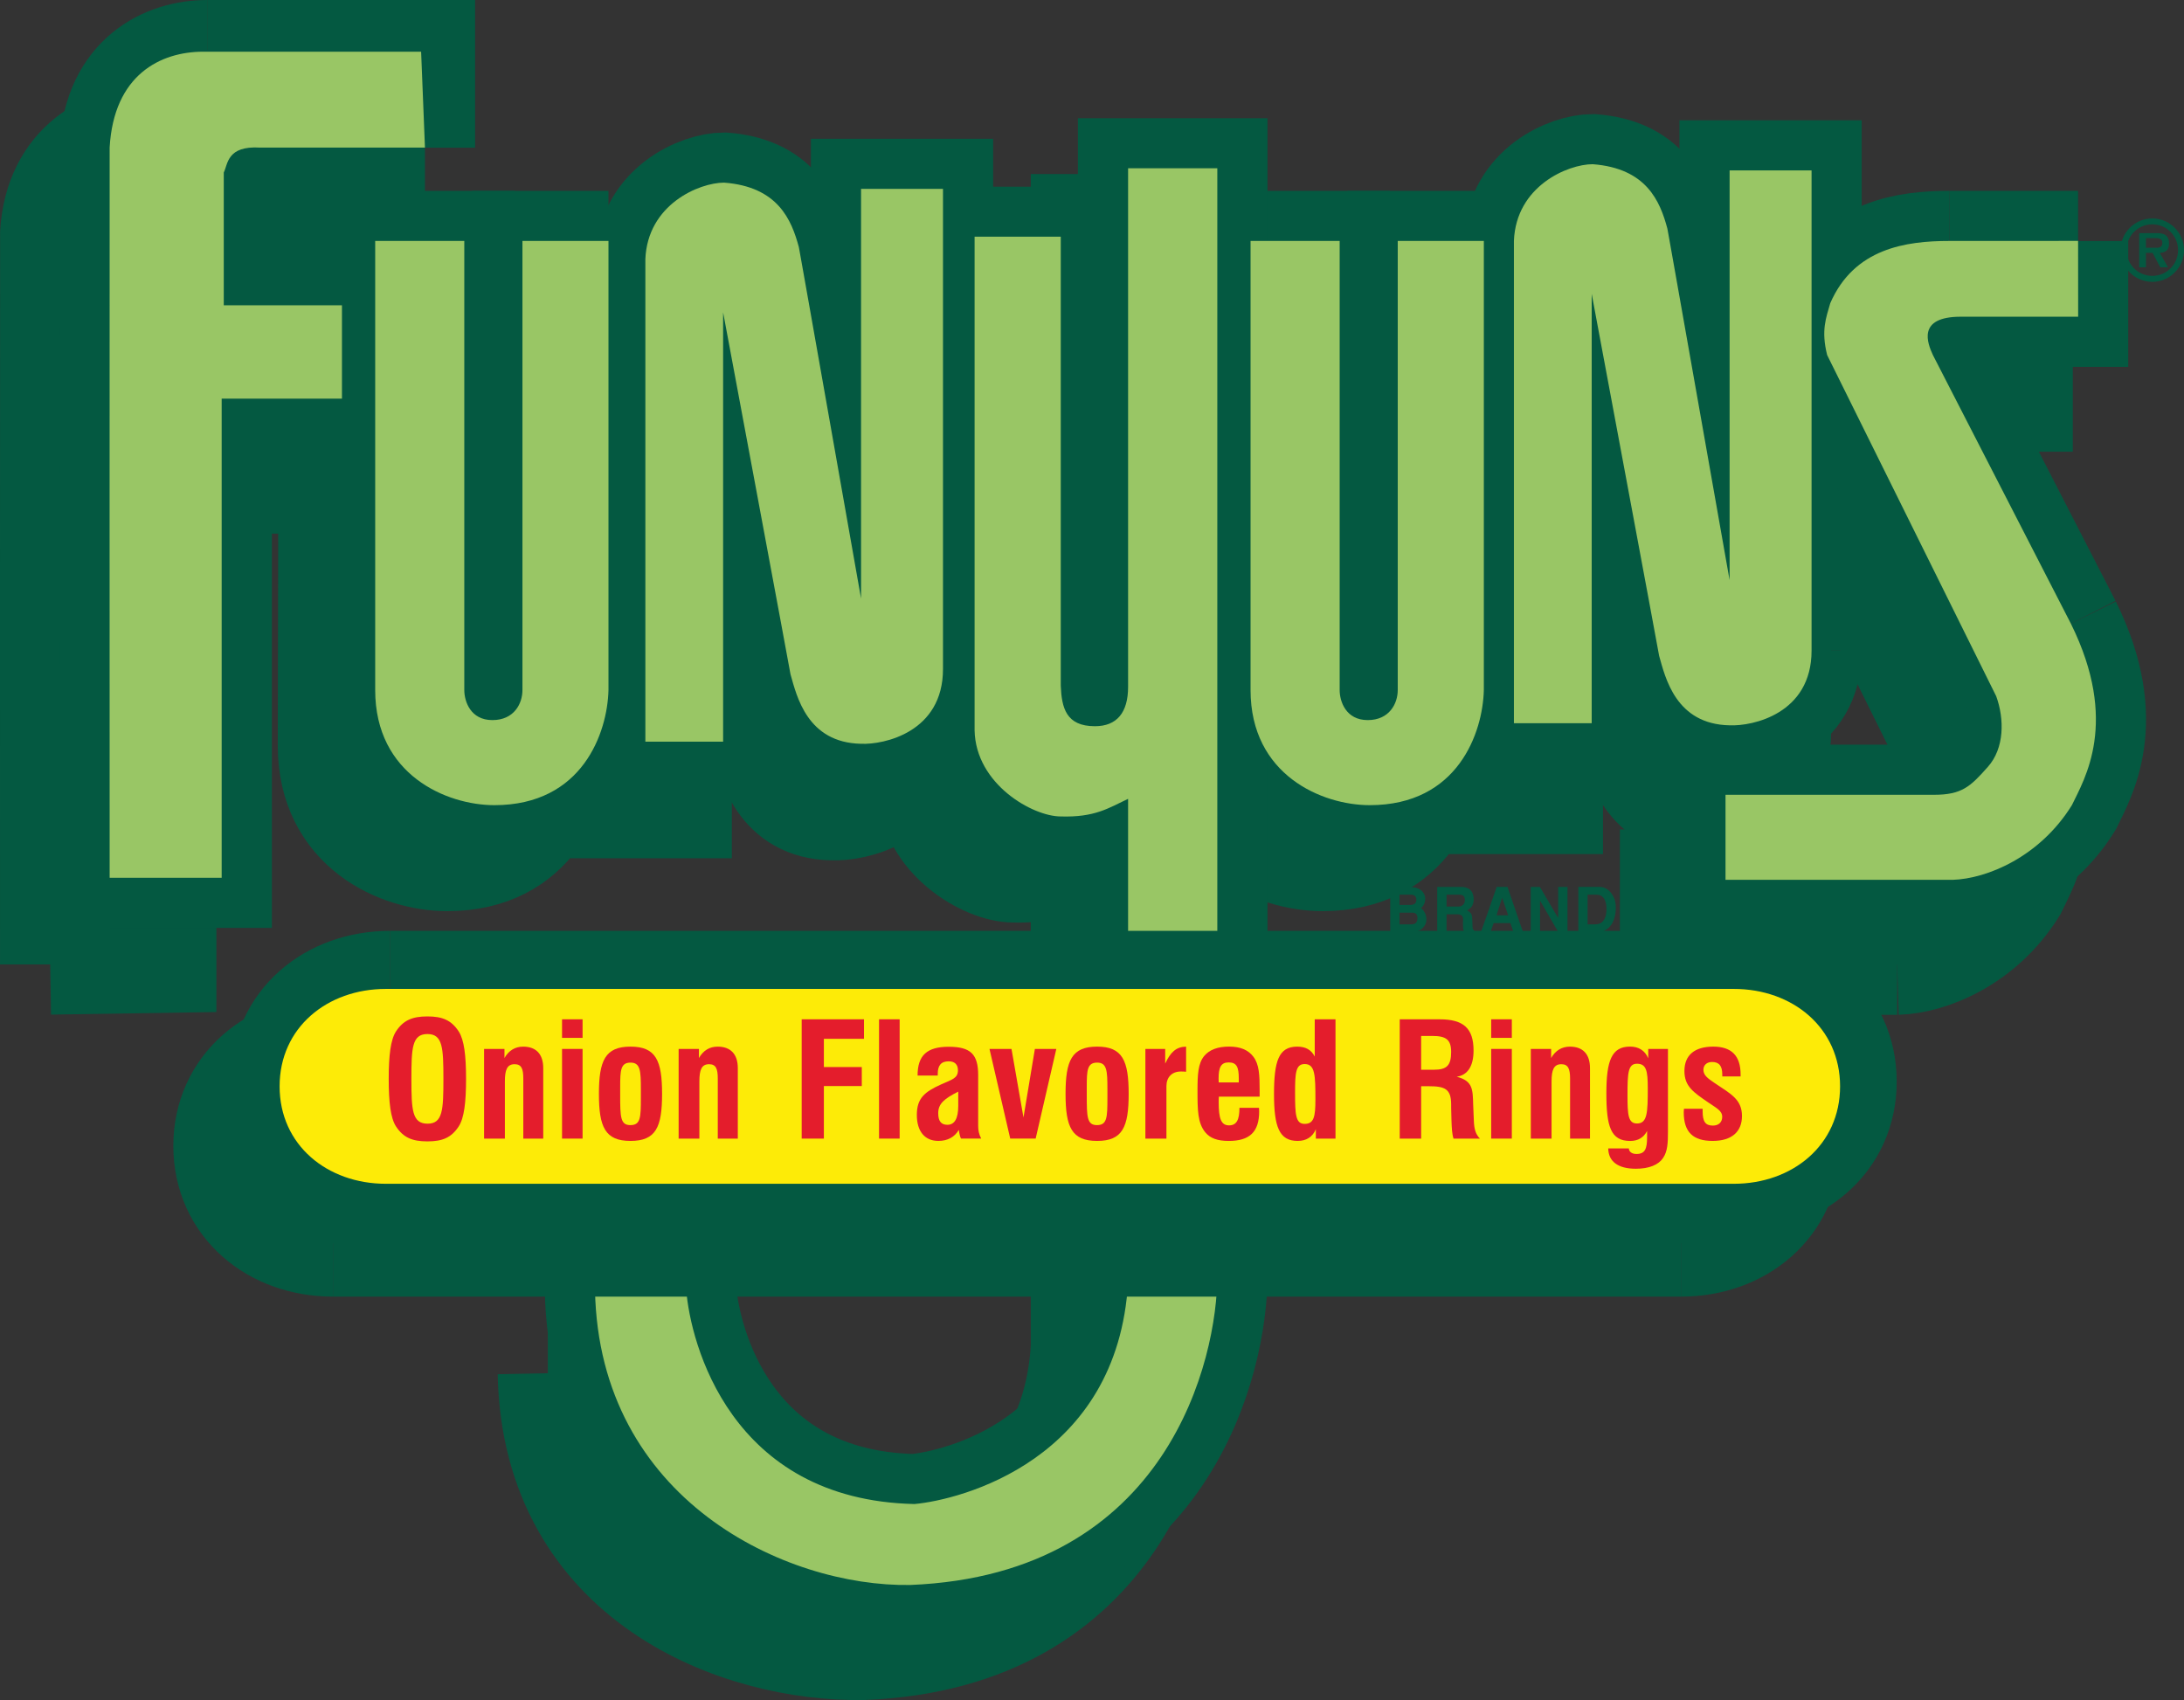 <?xml version="1.0" encoding="UTF-8"?> <svg xmlns="http://www.w3.org/2000/svg" xmlns:xlink="http://www.w3.org/1999/xlink" xmlns:xodm="http://www.corel.com/coreldraw/odm/2003" xml:space="preserve" width="175.907mm" height="136.927mm" version="1.1" style="shape-rendering:geometricPrecision; text-rendering:geometricPrecision; image-rendering:optimizeQuality; fill-rule:evenodd; clip-rule:evenodd" viewBox="0 0 174.81 136.073"><rect x="0" y="0" width="174.81" height="136.073" fill="#333333" stroke="none"/> <defs> <style type="text/css"> .str0 {stroke:white;stroke-width:7.741;stroke-miterlimit:4} .str3 {stroke:#045941;stroke-width:8.53;stroke-miterlimit:4} .str4 {stroke:#045941;stroke-width:8.535;stroke-miterlimit:4} .str1 {stroke:#045941;stroke-width:8.029;stroke-miterlimit:4} .str2 {stroke:#045941;stroke-width:8.033;stroke-miterlimit:4} .fil2 {fill:none} .fil0 {fill:none;fill-rule:nonzero} .fil5 {fill:#E41D2C} .fil4 {fill:#FDEB07} .fil3 {fill:#99C665} .fil1 {fill:#045941} </style> </defs> <g id="Layer_x0020_1">  <g id="_735089008"> <line class="fil0 str0" x1="44.975" y1="99.88" x2="122.677" y2="99.88"></line> <path class="fil1" d="M161.894 26.078l-10.296 0c-3.481,0 -5.977,0.584 -7.883,4.979 -0.334,1.164 -0.75,2.162 -0.248,4.156l13.534 27.311c0.662,1.825 -0.995,4.152 -2.33,5.643 -1.397,1.58 -2.073,2.241 -4.313,2.241l-16.687 0 0 6.805 18.183 0c2.739,-0.082 6.968,-1.823 9.546,-5.973 0.991,-2.076 3.815,-6.645 -0.086,-14.534l-11.038 -21.492c-0.416,-0.916 -1.332,-3.074 2.244,-3.074l9.374 0 0 -6.061z"></path> <line class="fil2 str1" x1="161.894" y1="26.078" x2="151.598" y2="26.078"></line> <path class="fil2 str1" d="M151.598 26.078c-3.481,0 -5.977,0.584 -7.883,4.979 -0.334,1.164 -0.75,2.162 -0.248,4.156"></path> <line class="fil2 str1" x1="143.467" y1="35.214" x2="157.001" y2="62.524"></line> <path class="fil2 str1" d="M157.001 62.524c0.662,1.825 -0.995,4.152 -2.33,5.643 -1.397,1.58 -2.073,2.241 -4.313,2.241"></path> <polyline class="fil2 str1" points="150.358,70.408 133.671,70.408 133.671,77.213 151.854,77.213 "></polyline> <path class="fil2 str1" d="M151.854 77.213c2.739,-0.082 6.968,-1.823 9.546,-5.973 0.991,-2.076 3.815,-6.645 -0.086,-14.534"></path> <line class="fil2 str1" x1="161.314" y1="56.706" x2="150.276" y2="35.214"></line> <path class="fil2 str1" d="M150.276 35.214c-0.416,-0.916 -1.332,-3.074 2.244,-3.074"></path> <polyline class="fil2 str1" points="152.52,32.139 161.894,32.139 161.894,26.078 "></polyline> <path class="fil1" d="M118.064 25.746l0 38.602 6.225 0 0 -34.368c0,0 6.056,28.888 6.056,28.971 0.505,1.746 1.335,5.479 5.652,5.561 1.821,0.082 6.554,-0.912 6.554,-5.977l0 -39.434 -6.554 0 0 33.789c0,0 -4.986,-28.223 -4.986,-28.141 -0.577,-2.156 -2.322,-4.813 -6.64,-5.147 -1.985,0 -6.146,1.744 -6.307,6.143z"></path> <polyline class="fil2 str1" points="118.064,25.746 118.064,64.349 124.29,64.349 124.29,29.981 "></polyline> <path class="fil2 str1" d="M124.29 29.981c0,0 6.056,28.888 6.056,28.971 0.505,1.746 1.335,5.479 5.652,5.561 1.821,0.082 6.554,-0.912 6.554,-5.977"></path> <polyline class="fil2 str1" points="142.551,58.536 142.551,19.102 135.998,19.102 135.998,52.891 "></polyline> <path class="fil2 str1" d="M135.998 52.891c0,0 -4.986,-28.223 -4.986,-28.141 -0.577,-2.156 -2.322,-4.813 -6.64,-5.147 -1.985,0 -6.146,1.744 -6.307,6.143"></path> <path class="fil1" d="M114.99 23.754l0 35.944c-0.082,3.403 -2.073,9.217 -9.126,9.217 -3.82,0 -9.551,-2.41 -9.551,-9.217l0 -35.944 7.137 0 0 35.944c0,0.912 0.496,2.414 2.24,2.414 1.748,0 2.409,-1.334 2.409,-2.414l0 -35.944 6.891 0z"></path> <line class="fil2 str1" x1="114.99" y1="23.754" x2="114.99" y2="59.698"></line> <path class="fil2 str1" d="M114.99 59.698c-0.082,3.403 -2.073,9.217 -9.126,9.217 -3.82,0 -9.551,-2.41 -9.551,-9.217"></path> <polyline class="fil2 str1" points="96.313,59.698 96.313,23.754 103.451,23.754 103.451,59.698 "></polyline> <path class="fil2 str1" d="M103.451 59.698c0,0.912 0.496,2.414 2.24,2.414 1.748,0 2.409,-1.334 2.409,-2.414"></path> <polyline class="fil2 str1" points="108.1,59.698 108.1,23.754 114.99,23.754 "></polyline> <path class="fil1" d="M48.33 26.078l0 38.604 6.232 0 0 -34.373c0,0 6.388,28.893 6.388,28.975 0.501,1.742 1.333,5.484 5.645,5.563 1.83,0.082 6.557,-0.912 6.557,-5.977l0 -40.096 -6.557 0 0 34.452c0,0 -4.979,-28.223 -4.979,-28.141 -0.584,-2.162 -2.658,-4.818 -6.975,-5.147 -1.994,0 -6.146,1.743 -6.31,6.141z"></path> <polyline class="fil2 str1" points="48.33,26.078 48.33,64.682 54.562,64.682 54.562,30.309 "></polyline> <path class="fil2 str1" d="M54.562 30.309c0,0 6.388,28.893 6.388,28.975 0.501,1.742 1.333,5.484 5.645,5.563 1.83,0.082 6.557,-0.912 6.557,-5.977"></path> <polyline class="fil2 str1" points="73.151,58.87 73.151,18.773 66.594,18.773 66.594,53.225 "></polyline> <path class="fil2 str1" d="M66.594 53.225c0,0 -4.979,-28.223 -4.979,-28.141 -0.584,-2.162 -2.658,-4.818 -6.975,-5.147 -1.994,0 -6.146,1.743 -6.31,6.141"></path> <path class="fil1" d="M44.929 23.754l0 35.944c-0.082,3.403 -2.076,9.217 -9.13,9.217 -3.819,0 -9.551,-2.41 -9.551,-9.217 0,0 0.088,-29.715 0,-29.633 -0.332,0.334 7.141,0 7.141,0l0 29.633c0,0.912 0.494,2.414 2.24,2.414 1.744,0 2.41,-1.334 2.41,-2.414l0 -35.944 6.889 0z"></path> <line class="fil2 str1" x1="44.929" y1="23.754" x2="44.929" y2="59.698"></line> <path class="fil2 str1" d="M44.929 59.698c-0.082,3.403 -2.076,9.217 -9.13,9.217 -3.819,0 -9.551,-2.41 -9.551,-9.217 0,0 0.088,-29.715 0,-29.633 -0.332,0.334 7.141,0 7.141,0"></path> <line class="fil2 str1" x1="33.389" y1="30.065" x2="33.389" y2="59.698"></line> <path class="fil2 str1" d="M33.389 59.698c0,0.912 0.494,2.414 2.24,2.414 1.744,0 2.41,-1.334 2.41,-2.414"></path> <polyline class="fil2 str1" points="38.039,59.698 38.039,23.754 44.929,23.754 "></polyline> <path class="fil1" d="M29.57 18.607l0 -7.801 -17.435 0c-3.404,0 -7.782,2.088 -8.116,7.933 -0.007,0.164 0,58.456 0,58.456l9.284 -0.144 0 -38.352 9.624 0 0 -7.47 -9.46 0 0 -10.627c0.334,-0.666 0.246,-2.159 2.903,-1.994l13.2 0z"></path> <polyline class="fil2 str2" points="29.57,18.607 29.57,10.806 12.135,10.806 "></polyline> <path class="fil2 str2" d="M12.135 10.806c-3.404,0 -7.782,2.088 -8.116,7.933 -0.007,0.164 0,58.456 0,58.456"></path> <polyline class="fil2 str2" points="4.02,77.195 13.303,77.051 13.303,38.698 22.927,38.698 22.927,31.229 13.467,31.229 13.467,20.601 "></polyline> <path class="fil2 str2" d="M13.467 20.601c0.334,-0.666 0.246,-2.159 2.903,-1.994"></path> <line class="fil2 str2" x1="16.37" y1="18.607" x2="29.57" y2="18.607"></line> <path class="fil1" d="M86.521 68.417c-1.584,0.748 -2.657,1.491 -5.395,1.409 -2.24,0 -6.816,-2.569 -6.893,-6.885l0 -39.52 6.893 0 0 35.947c0.079,1.743 0.413,3.24 2.739,3.24 1.742,0 2.657,-1.082 2.657,-3.158l0 -41.505 7.135 0 0 89.378c0,6.471 -3.818,23.907 -24.572,24.736 -9.96,0.164 -24.908,-5.372 -25.236,-22.142l7.305 0c0.336,4.153 3.485,15.332 18.265,15.664 3.651,-0.332 16.271,-3.486 17.103,-17.759l0 -39.404z"></path> <path class="fil2 str1" d="M86.521 68.417c-1.584,0.748 -2.657,1.491 -5.395,1.409 -2.24,0 -6.816,-2.569 -6.893,-6.885"></path> <polyline class="fil2 str1" points="74.233,62.94 74.233,23.42 81.126,23.42 81.126,59.368 "></polyline> <path class="fil2 str1" d="M81.126 59.368c0.079,1.743 0.413,3.24 2.739,3.24 1.742,0 2.657,-1.082 2.657,-3.158"></path> <polyline class="fil2 str1" points="86.521,59.45 86.521,17.945 93.657,17.945 93.657,107.323 "></polyline> <path class="fil2 str1" d="M93.657 107.323c0,6.471 -3.818,23.907 -24.572,24.736 -9.96,0.164 -24.908,-5.372 -25.236,-22.142"></path> <line class="fil2 str1" x1="43.849" y1="109.917" x2="51.154" y2="109.917"></line> <path class="fil2 str1" d="M51.154 109.917c0.336,4.153 3.485,15.332 18.265,15.664 3.651,-0.332 16.271,-3.486 17.103,-17.759"></path> <line class="fil2 str1" x1="86.521" y1="107.821" x2="86.521" y2="68.417"></line> <path class="fil1" d="M34.014 11.821l0 -7.807 -17.429 0c-3.408,0 -7.475,1.964 -7.804,7.807 -0.012,0.165 0,58.438 0,58.438l8.966 0 0 -38.347 9.624 0 0 -7.475 -9.46 0 0 -10.628c0.334,-0.661 0.248,-2.159 2.906,-1.989l13.197 0z"></path> <polyline class="fil2 str1" points="34.014,11.821 34.014,4.014 16.585,4.014 "></polyline> <path class="fil2 str1" d="M16.585 4.014c-3.408,0 -7.475,1.964 -7.804,7.807 -0.012,0.165 0,58.438 0,58.438"></path> <polyline class="fil2 str1" points="8.781,70.259 17.747,70.259 17.747,31.913 27.371,31.913 27.371,24.438 17.911,24.438 17.911,13.81 "></polyline> <path class="fil2 str1" d="M17.911 13.81c0.334,-0.661 0.248,-2.159 2.906,-1.989"></path> <line class="fil2 str1" x1="20.817" y1="11.821" x2="34.014" y2="11.821"></line> <path class="fil1" d="M48.703 19.291l0 35.942c-0.086,3.405 -2.076,9.214 -9.133,9.214 -3.821,0 -9.542,-2.405 -9.542,-9.214l0 -35.942 7.135 0 0 35.942c0,0.918 0.502,2.41 2.24,2.41 1.748,0 2.41,-1.328 2.41,-2.41l0 -35.942 6.889 0z"></path> <line class="fil2 str1" x1="48.703" y1="19.291" x2="48.703" y2="55.233"></line> <path class="fil2 str1" d="M48.703 55.233c-0.086,3.405 -2.076,9.214 -9.133,9.214 -3.821,0 -9.542,-2.405 -9.542,-9.214"></path> <polyline class="fil2 str1" points="30.027,55.233 30.027,19.291 37.163,19.291 37.163,55.233 "></polyline> <path class="fil2 str1" d="M37.163 55.233c0,0.918 0.502,2.41 2.24,2.41 1.748,0 2.41,-1.328 2.41,-2.41"></path> <polyline class="fil2 str1" points="41.813,55.233 41.813,19.291 48.703,19.291 "></polyline> <path class="fil1" d="M51.656 20.767l0 38.602 6.223 0 0 -34.368c0,0 5.393,28.889 5.393,28.967 0.498,1.746 1.328,5.484 5.648,5.567 1.821,0.082 6.558,-0.918 6.558,-5.979l0 -38.435 -6.558 0 0 32.786c0,0 -4.982,-28.223 -4.982,-28.135 -0.584,-2.159 -1.657,-4.818 -5.977,-5.152 -1.994,0 -6.141,1.744 -6.306,6.146z"></path> <polyline class="fil2 str1" points="51.656,20.767 51.656,59.37 57.879,59.37 57.879,25.002 "></polyline> <path class="fil2 str1" d="M57.879 25.002c0,0 5.393,28.889 5.393,28.967 0.498,1.746 1.328,5.484 5.648,5.567 1.821,0.082 6.558,-0.918 6.558,-5.979"></path> <polyline class="fil2 str1" points="75.478,53.557 75.478,15.122 68.92,15.122 68.92,47.908 "></polyline> <path class="fil2 str1" d="M68.92 47.908c0,0 -4.982,-28.223 -4.982,-28.135 -0.584,-2.159 -1.657,-4.818 -5.977,-5.152 -1.994,0 -6.141,1.744 -6.306,6.146"></path> <path class="fil1" d="M118.768 19.291l0 35.942c-0.086,3.405 -2.076,9.214 -9.135,9.214 -3.815,0 -9.546,-2.405 -9.546,-9.214l0 -35.942 7.141 0 0 35.942c0,0.918 0.492,2.41 2.24,2.41 1.742,0 2.408,-1.328 2.408,-2.41l0 -35.942 6.891 0z"></path> <line class="fil2 str1" x1="118.768" y1="19.291" x2="118.768" y2="55.233"></line> <path class="fil2 str1" d="M118.768 55.233c-0.086,3.405 -2.076,9.214 -9.135,9.214 -3.815,0 -9.546,-2.405 -9.546,-9.214"></path> <polyline class="fil2 str1" points="100.087,55.233 100.087,19.291 107.228,19.291 107.228,55.233 "></polyline> <path class="fil2 str1" d="M107.228 55.233c0,0.918 0.492,2.41 2.24,2.41 1.742,0 2.408,-1.328 2.408,-2.41"></path> <polyline class="fil2 str1" points="111.877,55.233 111.877,19.291 118.768,19.291 "></polyline> <path class="fil1" d="M121.176 19.291l0 38.599 6.225 0 0 -34.364c0,0 5.393,28.887 5.393,28.969 0.498,1.745 1.325,5.484 5.645,5.563 1.821,0.082 6.557,-0.912 6.557,-5.977l0 -38.438 -6.557 0 0 32.793c0,0 -4.983,-28.223 -4.983,-28.141 -0.58,-2.158 -1.657,-4.817 -5.977,-5.147 -1.987,0 -6.143,1.739 -6.304,6.143z"></path> <polyline class="fil2 str1" points="121.176,19.291 121.176,57.89 127.401,57.89 127.401,23.526 "></polyline> <path class="fil2 str1" d="M127.401 23.526c0,0 5.393,28.887 5.393,28.969 0.498,1.745 1.325,5.484 5.645,5.563 1.821,0.082 6.557,-0.912 6.557,-5.977"></path> <polyline class="fil2 str1" points="144.997,52.08 144.997,13.643 138.44,13.643 138.44,46.435 "></polyline> <path class="fil2 str1" d="M138.44 46.435c0,0 -4.983,-28.223 -4.983,-28.141 -0.58,-2.158 -1.657,-4.817 -5.977,-5.147 -1.987,0 -6.143,1.739 -6.304,6.143"></path> <path class="fil1" d="M166.332 19.291l-10.294 0c-3.481,0 -7.634,0.584 -9.542,4.982 -0.337,1.162 -0.755,2.159 -0.253,4.152l13.537 27.309c0.66,1.826 0.66,4.149 -0.671,5.645 -1.401,1.578 -2.071,2.24 -4.312,2.24l-16.686 0 0 6.803 18.179 0c2.737,-0.082 6.971,-1.821 9.546,-5.977 0.994,-2.073 3.818,-6.636 -0.082,-14.525l-11.043 -21.496c-0.414,-0.917 -1.326,-3.076 2.237,-3.076l9.385 0 0 -6.059z"></path> <line class="fil2 str1" x1="166.332" y1="19.291" x2="156.038" y2="19.291"></line> <path class="fil2 str1" d="M156.038 19.291c-3.481,0 -7.634,0.584 -9.542,4.982 -0.337,1.162 -0.755,2.159 -0.253,4.152"></path> <line class="fil2 str1" x1="146.243" y1="28.426" x2="159.78" y2="55.735"></line> <path class="fil2 str1" d="M159.78 55.735c0.66,1.826 0.66,4.149 -0.671,5.645 -1.401,1.578 -2.071,2.24 -4.312,2.24"></path> <polyline class="fil2 str1" points="154.798,63.62 138.111,63.62 138.111,70.424 156.29,70.424 "></polyline> <path class="fil2 str1" d="M156.29 70.424c2.737,-0.082 6.971,-1.821 9.546,-5.977 0.994,-2.073 3.818,-6.636 -0.082,-14.525"></path> <line class="fil2 str1" x1="165.754" y1="49.922" x2="154.71" y2="28.426"></line> <path class="fil2 str1" d="M154.71 28.426c-0.414,-0.917 -1.326,-3.076 2.237,-3.076"></path> <polyline class="fil2 str1" points="156.947,25.35 166.332,25.35 166.332,19.291 "></polyline> <path class="fil1" d="M90.291 63.954c-1.58,0.748 -2.656,1.492 -5.389,1.41 -2.24,0 -6.812,-2.578 -6.895,-6.891l0 -39.515 6.895 0 0 35.943c0.077,1.748 0.407,3.24 2.733,3.24 1.742,0 2.656,-1.079 2.656,-3.155l0 -41.509 7.145 0 0 88.664c0,6.47 -3.819,23.905 -24.576,24.736 -9.962,0.168 -24.906,-6.809 -25.238,-23.578l7.305 0c0.332,4.149 3.487,16.769 18.261,17.097 3.658,-0.328 16.276,-3.481 17.102,-17.759l0 -38.684z"></path> <path class="fil2 str1" d="M90.291 63.954c-1.58,0.748 -2.656,1.492 -5.389,1.41 -2.24,0 -6.812,-2.578 -6.895,-6.891"></path> <polyline class="fil2 str1" points="78.007,58.473 78.007,18.959 84.902,18.959 84.902,54.901 "></polyline> <path class="fil2 str1" d="M84.902 54.901c0.077,1.748 0.407,3.24 2.733,3.24 1.742,0 2.656,-1.079 2.656,-3.155"></path> <polyline class="fil2 str1" points="90.291,54.987 90.291,13.478 97.436,13.478 97.436,102.142 "></polyline> <path class="fil2 str1" d="M97.436 102.142c0,6.47 -3.819,23.905 -24.576,24.736 -9.962,0.168 -24.906,-6.809 -25.238,-23.578"></path> <line class="fil2 str1" x1="47.623" y1="103.301" x2="54.928" y2="103.301"></line> <path class="fil2 str1" d="M54.928 103.301c0.332,4.149 3.487,16.769 18.261,17.097 3.658,-0.328 16.276,-3.481 17.102,-17.759"></path> <line class="fil2 str1" x1="90.291" y1="102.638" x2="90.291" y2="63.954"></line> <path class="fil3" d="M34.014 11.813l-0.307 -7.675 -17.444 0c-3.401,0 -7.157,1.837 -7.487,7.675 -0.011,0.17 0,58.447 0,58.447l8.967 0 0 -38.352 9.628 0 0 -7.473 -9.46 0 0 -10.627c0.334,-0.662 0.248,-2.159 2.903,-1.994l13.2 0z"></path> <path class="fil3" d="M48.703 19.285l0 35.948c-0.082,3.401 -2.071,9.214 -9.13,9.214 -3.811,0 -9.542,-2.41 -9.542,-9.214l0 -35.948 7.132 0 0 35.948c0,0.913 0.502,2.405 2.246,2.405 1.746,0 2.408,-1.328 2.408,-2.405l0 -35.948 6.886 0z"></path> <path class="fil3" d="M51.656 20.762l0 38.602 6.223 0 0 -34.364c0,0 5.393,28.889 5.393,28.968 0.498,1.746 1.328,5.479 5.648,5.567 1.821,0.082 6.558,-0.918 6.558,-5.979l0 -38.438 -6.558 0 0 32.789c0,0 -4.982,-28.227 -4.982,-28.139 -0.584,-2.159 -1.657,-4.819 -5.977,-5.149 -1.994,0 -6.141,1.744 -6.306,6.143z"></path> <path class="fil3" d="M118.768 19.285l0 35.948c-0.082,3.401 -2.073,9.214 -9.132,9.214 -3.818,0 -9.54,-2.41 -9.54,-9.214l0 -35.948 7.132 0 0 35.948c0,0.913 0.501,2.405 2.244,2.405 1.739,0 2.405,-1.328 2.405,-2.405l0 -35.948 6.891 0z"></path> <path class="fil3" d="M121.176 19.285l0 38.604 6.225 0 0 -34.37c0,0 5.397,28.889 5.397,28.971 0.494,1.744 1.328,5.481 5.641,5.566 1.829,0.082 6.561,-0.916 6.561,-5.981l0 -38.434 -6.561 0 0 32.789c0,0 -4.983,-28.223 -4.983,-28.144 -0.58,-2.159 -1.653,-4.815 -5.973,-5.143 -1.985,0 -6.138,1.742 -6.307,6.141z"></path> <path class="fil3" d="M166.332 19.282l-10.294 0.004c-3.481,0 -7.63,0.584 -9.542,4.983 -0.328,1.164 -0.748,2.155 -0.249,4.149l13.534 27.314c0.66,1.825 0.66,4.152 -0.666,5.645 -1.404,1.582 -2.076,2.24 -4.317,2.24l-16.686 0 0 6.807 18.183 0c2.739,-0.086 6.971,-1.83 9.542,-5.977 0.994,-2.073 3.818,-6.64 -0.079,-14.525l-11.047 -21.505c-0.414,-0.909 -1.323,-3.067 2.24,-3.067l9.387 0 -0.005 -6.068z"></path> <path class="fil3" d="M90.295 63.94c-1.578,0.745 -2.656,1.493 -5.39,1.411 -2.244,0 -6.812,-2.578 -6.898,-6.895l0 -39.511 6.898 0 0 35.943c0.073,1.748 0.41,3.24 2.733,3.24 1.744,0 2.656,-1.077 2.656,-3.153l0 -41.51 7.141 0 0 88.66c0,6.479 -3.819,23.905 -24.576,24.74 -9.962,0.164 -24.9,-6.809 -25.234,-23.578l7.305 0c0.334,4.152 3.487,16.769 18.265,17.099 3.651,-0.33 16.272,-3.486 17.099,-17.765l0 -38.681z"></path> <path class="fil2 str3" d="M139.048 94.367c4.693,0 8.501,-3.095 8.501,-7.794 0,-4.699 -3.808,-7.8 -8.501,-7.8"></path> <line class="fil2 str3" x1="139.048" y1="78.773" x2="31.223" y2="78.773"></line> <path class="fil2 str3" d="M31.223 78.773c-4.7,0 -8.506,3.101 -8.506,7.8 0,4.699 3.806,7.794 8.506,7.794"></path> <line class="fil2 str3" x1="31.223" y1="94.367" x2="139.048" y2="94.367"></line> <path class="fil1" d="M112.022 73.987l0.875 0c0.227,0 0.56,-0.009 0.56,-0.505 0,-0.404 -0.28,-0.428 -0.419,-0.428l-1.016 0 0 0.934zm0 -1.555l0 0 0.843 0c0.322,0 0.501,-0.118 0.501,-0.41 0,-0.316 -0.198,-0.411 -0.461,-0.411l-0.883 0 0 0.821zm-0.744 -1.442l0 0 1.501 0c1.234,0 1.298,0.798 1.298,0.95 0,0.218 -0.073,0.526 -0.341,0.744 0.214,0.164 0.435,0.48 0.435,0.912 0,0.193 -0.057,0.486 -0.382,0.764 -0.246,0.214 -0.65,0.248 -0.875,0.248l-1.637 0 0 -3.619z"></path> <path class="fil1" d="M115.783 72.561l1.016 0c0.173,0 0.489,-0.188 0.448,-0.547 0,-0.259 -0.123,-0.402 -0.457,-0.402l-1.007 0 0 0.948zm-0.745 -1.569l0 0 2.01 0c0.362,0.016 0.728,0.184 0.839,0.571 0.05,0.161 0.116,0.42 0.028,0.732 -0.089,0.316 -0.246,0.426 -0.489,0.575 0.123,0.082 0.366,0.173 0.4,0.502 0.02,0.144 0.032,0.625 0.036,0.81 0,0.197 0.063,0.246 0.141,0.297l0 0.13 -0.798 0c-0.066,-0.107 -0.091,-0.218 -0.098,-0.332 -0.013,-0.185 -0.013,-0.469 0,-0.735 -0.013,-0.243 -0.195,-0.362 -0.453,-0.362l-0.871 0 0 1.43 -0.745 0 0 -3.617z"></path> <path class="fil1" d="M119.784 73.263l0.932 0 -0.484 -1.407 -0.448 1.407zm2.121 1.348l0 0 -0.76 0 -0.252 -0.723 -1.339 0 -0.255 0.723 -0.761 0 1.262 -3.622 0.859 0 1.246 3.622z"></path> <polygon class="fil1" points="123.252,70.99 124.716,73.476 124.716,70.99 125.465,70.99 125.465,74.608 124.729,74.608 123.265,72.088 123.265,74.608 122.522,74.608 122.522,70.99 "></polygon> <path class="fil1" d="M127.073 73.987l0.6 0c0.344,0 0.616,-0.129 0.776,-0.486 0.088,-0.173 0.136,-0.468 0.136,-0.768 0,-0.305 -0.061,-0.605 -0.184,-0.791 -0.195,-0.275 -0.384,-0.332 -0.655,-0.332l-0.673 0 0 2.377zm-0.741 -2.998l0 0 1.685 0c0.375,0 0.839,0.177 1.155,0.846 0.075,0.144 0.161,0.432 0.161,0.803 0,0.632 -0.168,1.077 -0.338,1.339 -0.246,0.382 -0.653,0.63 -1.031,0.63l-1.632 0 0 -3.619z"></path> <path class="fil1" d="M172.564 19.832c0.309,0.005 0.514,-0.066 0.514,-0.411 0,-0.366 -0.385,-0.366 -0.649,-0.366l-0.666 0 0 0.777 0.801 0zm0.968 1.567l0 0 -0.622 0 -0.612 -1.157 -0.535 0 0 1.157 -0.538 0 0 -2.739 1.328 0c0.229,0 0.534,0.007 0.743,0.132 0.243,0.159 0.318,0.423 0.318,0.707 0,0.505 -0.259,0.711 -0.741,0.743l0.659 1.157zm0.802 -1.382l0 0c0,1.151 -0.918,2.063 -2.057,2.063 -1.155,0 -2.064,-0.912 -2.064,-2.063 0,-1.143 0.909,-2.06 2.064,-2.06 1.139,0 2.057,0.918 2.057,2.06zm-4.601 0l0 0c0,-1.391 1.134,-2.533 2.544,-2.533 1.391,0 2.533,1.143 2.533,2.533 0,1.398 -1.143,2.544 -2.533,2.544 -1.411,0 -2.544,-1.146 -2.544,-2.544z"></path> <path class="fil1" d="M134.546 99.518c4.695,0 8.507,-3.099 8.507,-7.798 0,-4.704 -3.812,-7.803 -8.507,-7.803l-107.891 0c-4.702,0 -8.514,3.099 -8.514,7.803 0,4.699 3.812,7.798 8.514,7.798l107.891 0z"></path> <path class="fil2 str4" d="M134.546 99.518c4.695,0 8.507,-3.099 8.507,-7.798 0,-4.704 -3.812,-7.803 -8.507,-7.803"></path> <line class="fil2 str4" x1="134.546" y1="83.917" x2="26.655" y2="83.917"></line> <path class="fil2 str4" d="M26.655 83.917c-4.702,0 -8.514,3.099 -8.514,7.803 0,4.699 3.812,7.798 8.514,7.798"></path> <line class="fil2 str4" x1="26.655" y1="99.518" x2="134.546" y2="99.518"></line> <path class="fil4" d="M138.774 94.753c4.702,0 8.508,-3.101 8.508,-7.8 0,-4.699 -3.806,-7.798 -8.508,-7.798l-107.884 0c-4.702,0 -8.51,3.099 -8.51,7.798 0,4.699 3.808,7.8 8.51,7.8l107.884 0z"></path> <path class="fil5" d="M34.221 89.942c1.216,0 1.27,-1.095 1.27,-3.585 0,-2.483 -0.054,-3.59 -1.278,-3.59 -1.233,0 -1.284,1.107 -1.284,3.59 0,2.49 0.059,3.585 1.292,3.585zm-2.53 -7.377l0 0c0.589,-0.903 1.316,-1.208 2.521,-1.208 1.205,0 1.919,0.305 2.508,1.208 0.431,0.675 0.584,1.916 0.584,3.792 0,1.869 -0.153,3.132 -0.584,3.797 -0.589,0.905 -1.303,1.205 -2.508,1.205 -1.205,0 -1.932,-0.3 -2.521,-1.205 -0.423,-0.657 -0.578,-1.916 -0.578,-3.797 0,-1.876 0.155,-3.133 0.578,-3.792z"></path> <path class="fil5" d="M38.746 83.96l1.632 0 0 0.727c0.341,-0.6 0.851,-0.912 1.496,-0.912 1.028,0 1.608,0.593 1.608,1.722l0 5.64 -1.596 0 0 -4.813c0,-0.776 -0.148,-1.143 -0.698,-1.143 -0.6,0 -0.777,0.455 -0.777,1.38l0 4.576 -1.665 0 0 -7.177z"></path> <path class="fil5" d="M44.986 81.587l1.644 0 0 1.487 -1.644 0 0 -1.487zm0 2.371l0 0 1.644 0 0 7.178 -1.644 0 0 -7.178z"></path> <path class="fil5" d="M49.64 87.643c0,1.767 0.016,2.414 0.818,2.414 0.814,0 0.839,-0.612 0.839,-2.171l0 -0.695c0,-1.492 -0.041,-2.138 -0.831,-2.138 -0.789,0 -0.826,0.612 -0.826,1.933l0 0.657zm0.826 -3.869l0 0c2.035,0 2.528,1.114 2.528,3.783 0,2.663 -0.493,3.765 -2.528,3.765 -2.026,0 -2.528,-1.101 -2.528,-3.765 0,-2.669 0.502,-3.783 2.528,-3.783z"></path> <path class="fil5" d="M54.319 83.96l1.625 0 0 0.727c0.344,-0.6 0.846,-0.912 1.496,-0.912 1.032,0 1.615,0.593 1.615,1.722l0 5.64 -1.603 0 0 -4.813c0,-0.776 -0.148,-1.143 -0.7,-1.143 -0.596,0 -0.773,0.455 -0.773,1.38l0 4.576 -1.66 0 0 -7.177z"></path> <polygon class="fil5" points="64.168,81.587 69.156,81.587 69.156,83.149 65.944,83.149 65.944,85.409 68.979,85.409 68.979,86.93 65.944,86.93 65.944,91.136 64.168,91.136 "></polygon> <polygon class="fil5" points="70.36,91.136 72.009,91.136 72.009,81.587 70.36,81.587 "></polygon> <path class="fil5" d="M75.096 89.103c0,0.632 0.23,0.928 0.737,0.928 0.571,0 0.866,-0.498 0.866,-1.512l0 -1.144c-1.114,0.564 -1.603,0.967 -1.603,1.728zm1.649 1.335l0 0c-0.341,0.58 -0.901,0.883 -1.637,0.883 -1.08,0 -1.723,-0.757 -1.723,-2.079 0,-1.341 0.621,-1.85 1.974,-2.458 0.85,-0.382 1.316,-0.473 1.316,-1.12 0,-0.458 -0.259,-0.714 -0.741,-0.714 -0.609,0 -0.875,0.329 -0.875,1.003l0 0.139 -1.615 0c0,-1.625 0.76,-2.307 2.49,-2.307 1.76,0 2.36,0.605 2.36,2.269l0 4.049c0,0.372 0.062,0.687 0.243,1.032l-1.612 0c-0.079,-0.118 -0.127,-0.345 -0.181,-0.698z"></path> <polygon class="fil5" points="79.2,83.96 80.962,83.96 81.921,89.447 82.833,83.96 84.549,83.96 82.895,91.136 80.86,91.136 "></polygon> <path class="fil5" d="M86.986 87.643c0,1.767 0.016,2.414 0.817,2.414 0.81,0 0.836,-0.612 0.836,-2.171l0 -0.695c0,-1.492 -0.038,-2.138 -0.823,-2.138 -0.792,0 -0.83,0.612 -0.83,1.933l0 0.657zm0.83 -3.869l0 0c2.028,0 2.524,1.114 2.524,3.783 0,2.663 -0.496,3.765 -2.524,3.765 -2.035,0 -2.528,-1.101 -2.528,-3.765 0,-2.669 0.493,-3.783 2.528,-3.783z"></path> <path class="fil5" d="M91.677 83.96l1.587 0 0 1.171c0.426,-0.915 0.883,-1.344 1.673,-1.356l0 2.01c-0.177,-0.02 -0.317,-0.02 -0.419,-0.02 -0.723,0 -1.155,0.468 -1.155,1.168l0 4.204 -1.685 0 0 -7.177z"></path> <path class="fil5" d="M99.154 86.641l0 -0.309c0,-0.912 -0.161,-1.294 -0.809,-1.294 -0.618,0 -0.807,0.395 -0.807,1.294 0,0.041 0.009,0.145 0.009,0.309l1.607 0zm1.616 2.031l0 0c0,0.102 0.016,0.19 0.016,0.275 0,1.657 -0.76,2.376 -2.441,2.376 -0.873,0 -1.473,-0.205 -1.867,-0.682 -0.621,-0.753 -0.628,-1.801 -0.628,-3.331 0,-1.282 0.036,-2.181 0.537,-2.79 0.425,-0.505 1.094,-0.748 1.994,-0.748 0.893,0 1.526,0.262 1.944,0.814 0.461,0.609 0.498,1.458 0.498,2.651l0 0.542 -3.264 0c-0.013,0.139 -0.013,0.297 -0.013,0.461 0,1.282 0.189,1.837 0.827,1.837 0.603,0 0.834,-0.439 0.834,-1.405l1.562 0z"></path> <path class="fil5" d="M104.425 89.958c0.748,0 0.862,-0.577 0.862,-1.95 0,-1.965 -0.028,-2.84 -0.862,-2.84 -0.716,0 -0.766,0.724 -0.766,2.269 0,1.768 0.037,2.521 0.766,2.521zm-0.561 1.364l0 0c-1.471,0 -1.891,-1.126 -1.891,-3.745 0,-2.638 0.37,-3.802 1.855,-3.802 0.67,0 1.127,0.246 1.405,0.794l0 -2.981 1.662 0 0 9.549 -1.574 0 0 -0.748c-0.264,0.618 -0.757,0.933 -1.457,0.933z"></path> <path class="fil5" d="M114.783 85.624c1.032,0 1.369,-0.357 1.369,-1.423 0,-1.016 -0.439,-1.282 -1.525,-1.282l-0.877 0 0 2.705 1.032 0zm-2.746 -4.036l0 0 3.194 0c1.912,0 2.714,0.723 2.714,2.499 0,1.244 -0.468,1.969 -1.348,2.096 1.307,0.341 1.282,1.028 1.319,2.262l0.053 1.27c0.022,0.621 0.129,1.06 0.486,1.423l-2.114 0c-0.126,-0.407 -0.143,-0.893 -0.164,-1.489l-0.025 -0.998 0 -0.259c0,-1.242 -0.521,-1.448 -1.783,-1.448l-0.618 0 0 4.194 -1.714 0 0 -9.549z"></path> <path class="fil5" d="M119.356 81.587l1.653 0 0 1.487 -1.653 0 0 -1.487zm0 2.371l0 0 1.653 0 0 7.178 -1.653 0 0 -7.178z"></path> <path class="fil5" d="M122.529 83.96l1.625 0 0 0.727c0.345,-0.6 0.855,-0.912 1.505,-0.912 1.027,0 1.606,0.593 1.606,1.722l0 5.64 -1.594 0 0 -4.813c0,-0.776 -0.157,-1.143 -0.7,-1.143 -0.6,0 -0.782,0.455 -0.782,1.38l0 4.576 -1.661 0 0 -7.177z"></path> <path class="fil5" d="M130.267 87.667c0,1.55 0.048,2.26 0.757,2.26 0.837,0 0.866,-0.875 0.866,-2.844 0,-1.369 -0.117,-1.94 -0.866,-1.94 -0.719,0 -0.757,0.76 -0.757,2.524zm2.841 5.031l0 0c-0.37,0.543 -1.114,0.851 -2.175,0.851 -1.43,0 -2.192,-0.583 -2.208,-1.628l1.649 0c0.016,0.28 0.246,0.444 0.616,0.444 0.678,0 0.846,-0.407 0.846,-1.35l0 -0.489c-0.278,0.53 -0.723,0.798 -1.355,0.798 -1.551,0 -1.905,-1.142 -1.905,-3.812 0,-2.613 0.42,-3.74 1.893,-3.74 0.695,0 1.191,0.312 1.459,0.937l0 -0.751 1.578 0 0 6.605c0,0.918 -0.029,1.6 -0.398,2.133z"></path> <path class="fil5" d="M136.281 88.749l0 0.197c0,0.82 0.214,1.148 0.818,1.148 0.466,0 0.748,-0.268 0.748,-0.7 0,-0.493 -0.459,-0.698 -1.121,-1.155 -1.177,-0.808 -1.903,-1.282 -1.903,-2.512 0,-1.262 0.805,-1.953 2.314,-1.953 1.455,0 2.183,0.732 2.183,2.233l0 0.152 -1.467 0 0 -0.152c0,-0.687 -0.252,-1.003 -0.82,-1.003 -0.423,0 -0.689,0.256 -0.689,0.621 0,0.43 0.316,0.673 0.903,1.068 1.284,0.864 2.183,1.303 2.183,2.635 0,1.251 -0.81,1.994 -2.347,1.994 -1.575,0 -2.314,-0.707 -2.314,-2.297 0,-0.086 0.016,-0.177 0.016,-0.275l1.496 0z"></path> </g> </g> </svg> 